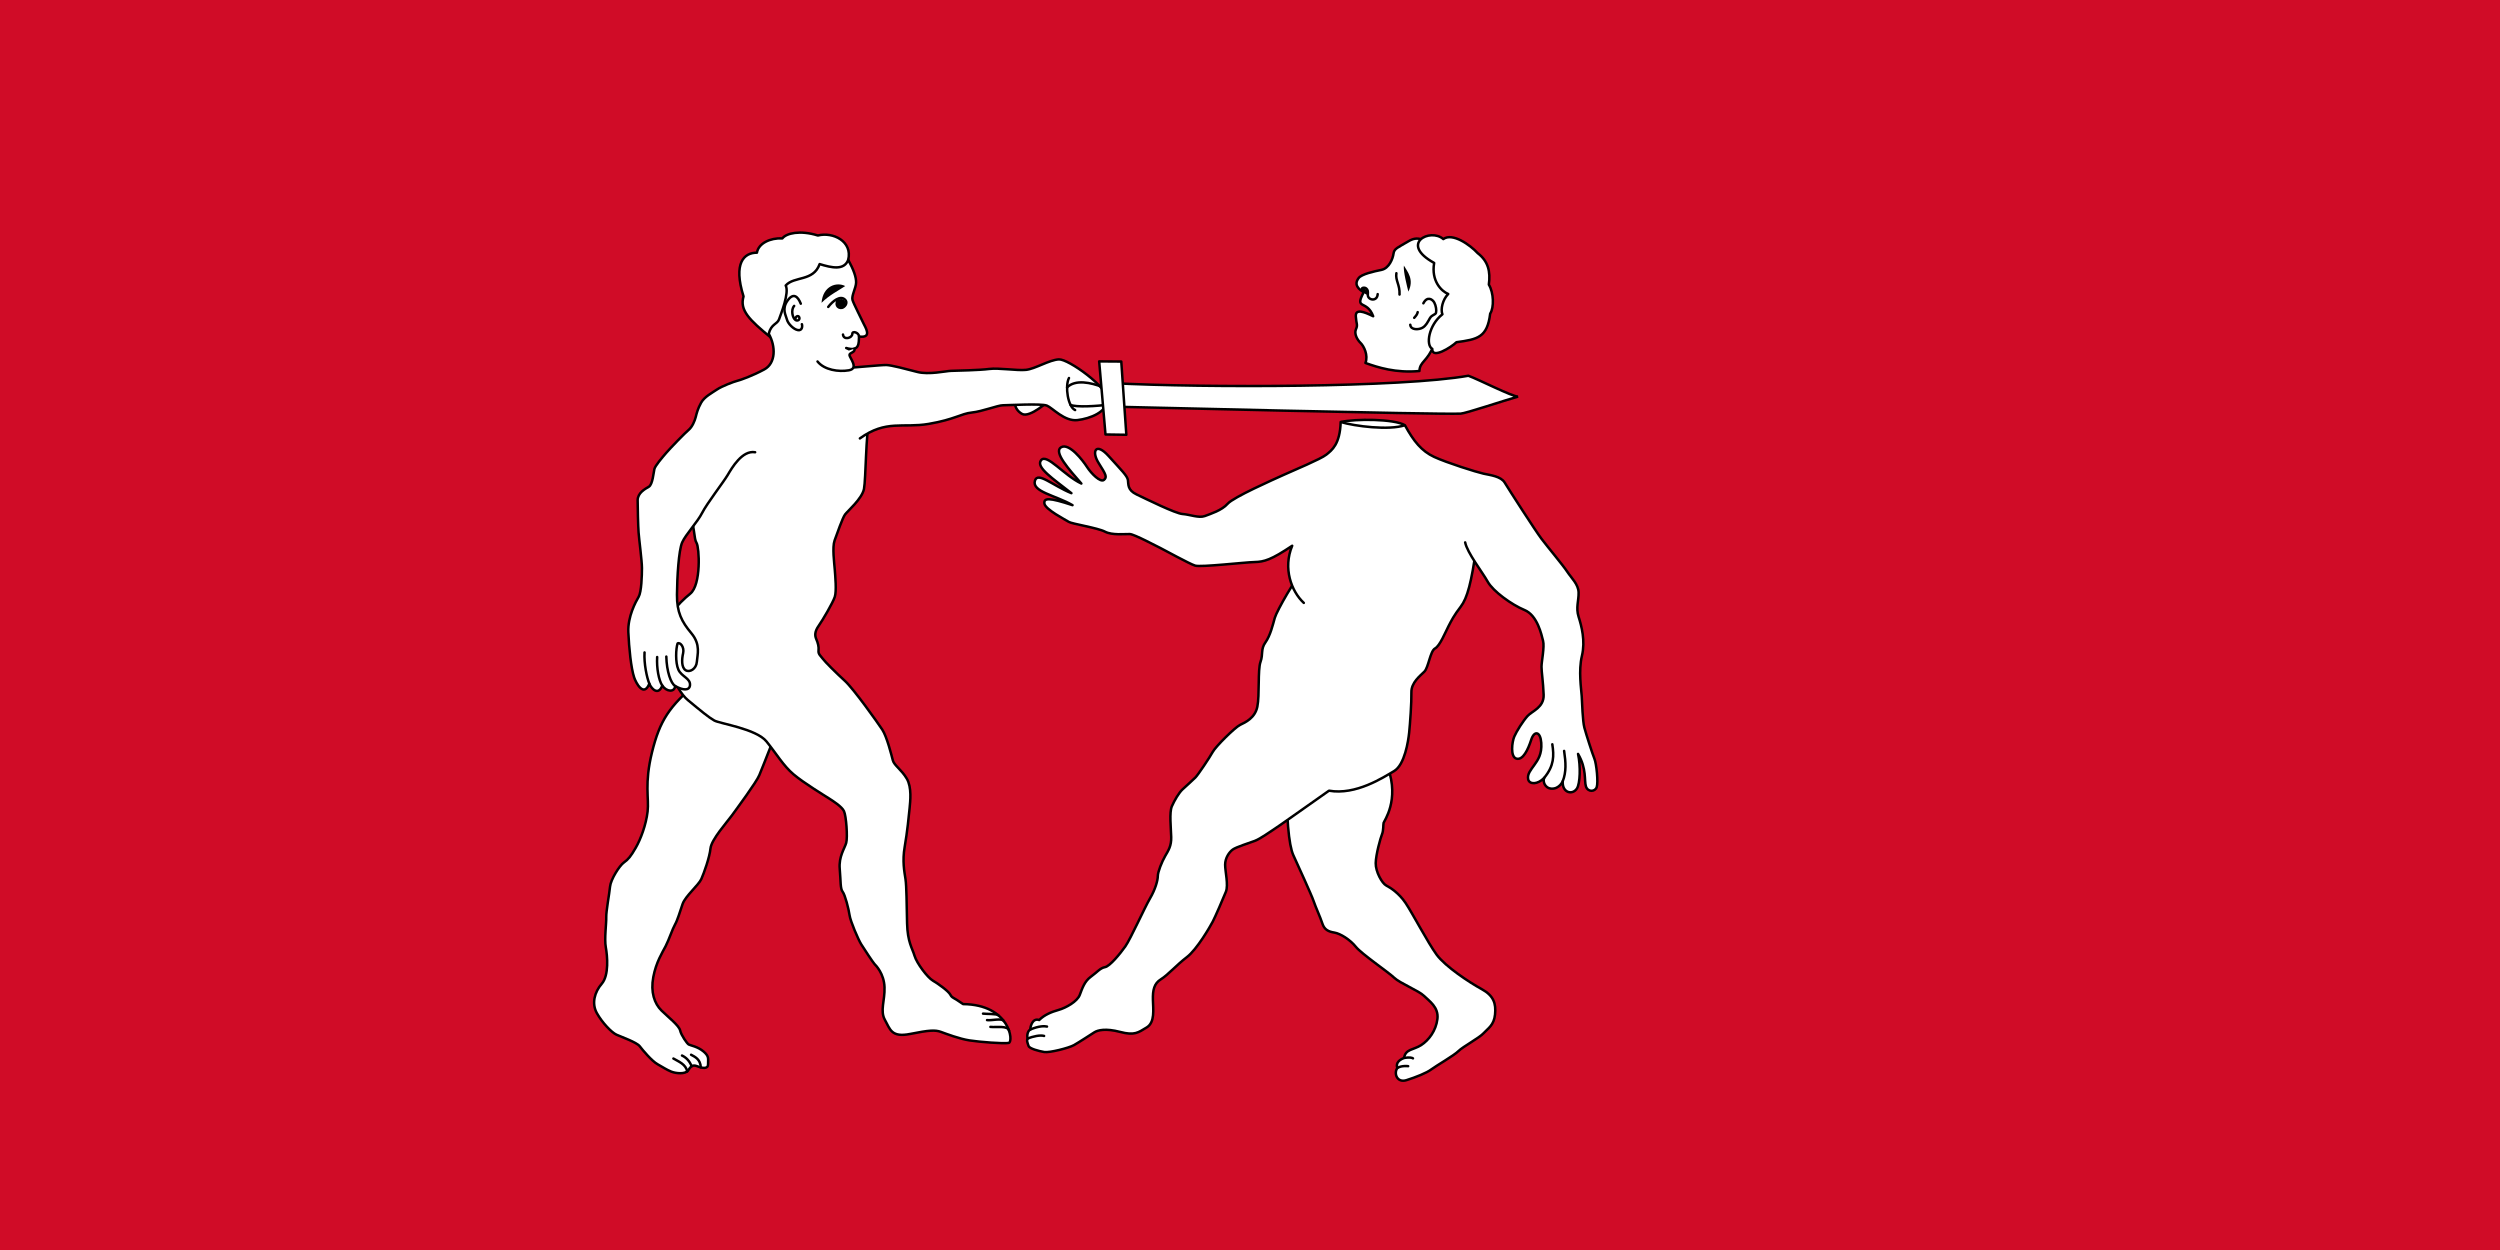 <?xml version="1.0" encoding="UTF-8" standalone="no"?>
<svg xmlns="http://www.w3.org/2000/svg" id="svg19011" width="1000" height="500" version="1.1" viewBox="0 0 264.583 132.292">
  <rect x="0" y="0" width="264.583" height="132.292" fill="#333333" stroke="none"/>
  <g id="layer1" transform="translate(0 -164.708)">
    <path id="rect17344" d="M-264.583 164.708H0v132.292h-264.583z" style="opacity:1;fill:#d00c27;fill-opacity:1;stroke:none;stroke-width:.397;stroke-linecap:square;stroke-linejoin:round;stroke-miterlimit:4;stroke-dasharray:.397,.794;stroke-dashoffset:0;stroke-opacity:1;paint-order:markers stroke fill" transform="scale(-1 1)"/>
    <path id="path17424" d="M89.769 192.206c.472-1.961-1.606-2.977-3.213-2.575-1.89-.591-3.355-.236-3.756.307-1.276-.071-2.528.52-2.693 1.512-1.37 0-2.528 1.087-1.417 4.63-.425 1.465.567 2.457 3 4.441 2.433 1.984 8.717-5.481 8.079-8.315z" style="fill:#fff;stroke:#000;stroke-width:.265;stroke-linecap:butt;stroke-linejoin:round;stroke-miterlimit:4;stroke-dasharray:none;stroke-opacity:1"/>
    <path id="path17422" d="M108.261 206.346c-1.286.668-.885 1.737-.084 2.172.802.434 2.923-1.386 2.99-1.67.067-.284-2.907-.501-2.907-.501z" style="fill:#fff;stroke:#000;stroke-width:.265;stroke-linecap:butt;stroke-linejoin:miter;stroke-miterlimit:4;stroke-dasharray:none;stroke-opacity:1"/>
    <path id="path17404" d="M73.776 236.973c-2.953 2.504-3.945 3.992-4.772 7.347-.827 3.355-.299 4.856-.466 6.276-.167 1.42-.738 2.937-1.258 3.835-.52.898-.78 1.228-1.252 1.559-.472.331-1.394 1.795-1.465 2.551-.071.756-.425 2.646-.402 3.236.024.591-.213 2.291-.047 3.189.165.898.354 2.953-.425 3.851-.78.898-1.087 2.102-.52 3.118.567 1.016 1.56 2.046 2.078 2.28.518.234 2.138.802 2.456 1.219.317.418 1.286 1.57 1.888 1.904.601.334.952.585 1.453.785.501.2 1.487.284 1.771-.117.284-.401.434-.668.986-.451.551.217 1.153.317 1.136-.234-.017-.551.15-.785-.468-1.32-.618-.535-1.42-.651-1.587-.752-.167-.1-.785-.969-.902-1.487-.117-.518-1.219-1.37-1.971-2.105-.752-.735-1.169-1.954-.869-3.541.301-1.587.952-2.585 1.306-3.27.354-.685.732-1.843.992-2.291.26-.449.52-1.347.803-2.173.283-.827 1.701-2.008 1.984-2.646.283-.638.874-2.291.969-3.236.094-.945 1.772-2.811 2.268-3.496.496-.685 2.619-3.55 2.903-4.268.284-.718 2.489-6.064 2.823-7.734.334-1.67-7.096-2.373-9.411-2.03z" style="fill:#fff;stroke:#000;stroke-width:.265;stroke-linecap:round;stroke-linejoin:miter;stroke-miterlimit:4;stroke-dasharray:none;stroke-opacity:1"/>
    <path id="path17406" d="M71.269 276.738c.56.326 1.308.599 1.46 1.36" style="fill:#fff;stroke:#000;stroke-width:.265;stroke-linecap:round;stroke-linejoin:miter;stroke-miterlimit:4;stroke-dasharray:none;stroke-opacity:1"/>
    <path id="path17408" d="M72.179 276.42c.401.184.792.542 1.018 1.135" style="fill:#fff;stroke:#000;stroke-width:.265;stroke-linecap:round;stroke-linejoin:miter;stroke-miterlimit:4;stroke-dasharray:none;stroke-opacity:1"/>
    <path id="path17410" d="M73.14 276.337c.418.226.991.476 1.026 1.341" style="fill:#fff;stroke:#000;stroke-width:.265;stroke-linecap:round;stroke-linejoin:miter;stroke-miterlimit:4;stroke-dasharray:none;stroke-opacity:1"/>
    <path id="path17396" d="M72.713 217.483c.898 3.355.702 4.197 1.003 4.681.301.484.509 4.437-.672 5.382-1.181.945-3.153 3.003-3.019 4.807.134 1.804 1.403 5.312 2.773 6.448 1.37 1.136 2.207 1.832 2.798 2.163.591.331 4.441.874 5.528 2.221 1.087 1.347 1.772 2.551 2.858 3.473 1.087.921 3.355 2.291 3.756 2.551.402.26 1.347.85 1.583 1.347.236.496.402 2.764.236 3.355-.165.591-.803 1.441-.685 2.764.118 1.323.047 2.079.307 2.41.26.331.638 1.819.732 2.48.094.661.921 2.575 1.228 3.071.307.496 1.276 1.961 1.417 2.102.142.142 1.004 1.012 1.054 2.449.05 1.437-.501 2.489.05 3.475.551.986.668 1.871 2.673 1.47 2.005-.401 2.639-.434 3.241-.217.601.217 1.954.735 3.023.902 1.069.167 3.625.367 4.159.267.535-.1.15-4.059-4.828-4.109-1.086-.768-1.152-.622-1.353-1-.201-.378-1.299-1.169-1.854-1.488-.555-.319-1.704-1.838-1.938-2.64-.234-.802-.735-1.42-.785-3.424-.05-2.005-.05-3.892-.167-4.677-.117-.785-.351-1.888-.084-3.424.267-1.537.451-3.358.518-4.076.067-.718.251-2.205-.301-3.14-.551-.935-1.336-1.403-1.47-1.921-.134-.518-.635-2.522-1.119-3.257-.484-.735-3.023-4.31-3.959-5.162-.935-.852-2.105-2.021-2.322-2.322-.217-.301-.518-.501-.468-.885.05-.384-.067-.819-.234-1.203-.167-.384-.184-.802.251-1.42.434-.618 1.503-2.439 1.704-3.057.2-.618.05-2.188 0-2.873-.05-.685-.284-2.372-.017-3.107.267-.735.835-2.372 1.102-2.74.267-.367 1.804-1.67 2.005-2.706.2-1.036.2-6.08.568-7.083.367-1.002-14.299-.367-14.299-.367z" style="opacity:1;fill:#fff;stroke:#000;stroke-width:.265;stroke-linecap:butt;stroke-linejoin:round;stroke-miterlimit:4;stroke-dasharray:none;stroke-opacity:1"/>
    <path id="path17369" d="M90.915 200.321c-.035.709.059 1.642-1.358 1.217 1.356.528-.908.719.079 2.102.735-.017 3.642-.317 4.176-.301.535.017 2.071.418 3.274.735 1.203.317 3.007-.1 3.558-.117.551-.017 3.04-.067 4.042-.2 1.002-.134 2.919.191 3.888.096.969-.094 2.48-1.063 3.496-1.11 1.016-.047 5.221 2.977 5.15 4.276-.071 1.299-1.819 1.984-3.189 2.15-1.37.165-2.646-1.299-3.236-1.536-.591-.236-4.12-.034-4.655-.034-.535 0-2.155.651-3.291.768-1.136.117-1.821.735-4.56 1.203-2.74.468-4.51-.468-7.283 1.537l-11.087 1.463c-1.37-.236-2.457 1.654-2.906 2.41-.449.756-2.194 3.009-2.695 3.995-.501.986-1.754 2.305-2.121 3.14-.367.835-.535 3.658-.551 5.529-.017 1.871.501 2.856 1.52 4.076 1.019 1.219.635 2.272.585 3.023-.05.752-.768 1.186-1.203.885-.434-.301-.401-1.136-.251-1.787.15-.651-.317-1.203-.585-1.036-.184.535-.251 2.021.084 2.773.334.752 1.307.913 1.228 1.662-.061.581-.758.534-1.562.075-.084.685-.915.618-1.37-.05-.384 1.036-1.096.452-1.37-.2-.601 1.487-1.415-.094-1.604-.651-.334-.986-.547-3.15-.618-4.803-.071-1.654.78-3.213 1.087-3.733.307-.52.354-2.291.354-3.047 0-.756-.305-3.05-.355-3.751-.05-.702-.1-2.639-.1-3.424 0-.785.785-1.203 1.186-1.437.401-.234.501-1.52.585-1.871.084-.351.811-1.199 1.248-1.706.437-.508 1.992-2.119 2.377-2.436.384-.317.651-.969.752-1.37.1-.401.214-.871.569-1.509.354-.638 1.158-1.039 1.677-1.394.52-.354 1.772-.827 2.15-.921.378-.094 1.63-.543 2.858-1.205 1.228-.661 1.228-2.433.472-3.78.258-1.047.91-.996 1.093-1.531.184-.535 1.104-2.792.702-3.572.898-1.016 2.929-.402 3.591-2.268 1.299.402 2.599.685 3.024-.449.584 1.06.852 1.845.835 2.413-.017.568-.501 1.403-.384 1.821.117.418 1.047 2.203 1.187 2.533.124.293.987 1.563-.492 1.348" style="opacity:1;fill:#fff;stroke:none;stroke-width:.265;stroke-linecap:round;stroke-linejoin:round;stroke-miterlimit:4;stroke-dasharray:none;stroke-opacity:1"/>
    <path id="path17371" d="M68.722 237.065c-.268-.639-.58-2.147-.509-3.305" style="fill:none;stroke:#000;stroke-width:.265;stroke-linecap:round;stroke-linejoin:miter;stroke-miterlimit:4;stroke-dasharray:none;stroke-opacity:1"/>
    <path id="path17375" d="M70.091 237.265c-.371-.546-.613-1.863-.542-3.021" style="fill:none;stroke:#000;stroke-width:.265;stroke-linecap:round;stroke-linejoin:miter;stroke-miterlimit:4;stroke-dasharray:none;stroke-opacity:1"/>
    <path id="path17377" d="M71.461 237.315c-.466-.266-.908-1.571-.943-3.118" style="fill:none;stroke:#000;stroke-width:.265;stroke-linecap:round;stroke-linejoin:miter;stroke-miterlimit:4;stroke-dasharray:none;stroke-opacity:1"/>
    <path id="path17380" d="M90.915 200.321c-.018-.423-.712-.631-.712-.281 0 .443-.919.71-.986.075" style="fill:none;stroke:#000;stroke-width:.265;stroke-linecap:round;stroke-linejoin:miter;stroke-miterlimit:4;stroke-dasharray:none;stroke-opacity:1"/>
    <path id="path17386" d="M86.946 196.754c.142-1.795 1.606-2.244 2.504-1.772-.709.484-1.642.921-2.504 1.772z" style="fill:#000;stroke:none;stroke-width:.265;stroke-linecap:butt;stroke-linejoin:miter;stroke-miterlimit:4;stroke-dasharray:none;stroke-opacity:1"/>
    <path id="path17388" d="M87.655 197.191c.484-.638 1.264-1.23 1.748-.793.428.386-.066.845-.294.89-.454.09-.858-.402-.268-1.02" style="opacity:1;fill:none;stroke:#000;stroke-width:.265;stroke-linecap:round;stroke-linejoin:miter;stroke-miterlimit:4;stroke-dasharray:none;stroke-opacity:1"/>
    <circle id="path17390" cx="89.028" cy="196.789" r=".437" style="opacity:1;fill:#000;fill-opacity:1;stroke:none;stroke-width:.265;stroke-linecap:round;stroke-linejoin:round;stroke-miterlimit:4;stroke-dasharray:none;stroke-dashoffset:0;stroke-opacity:1;paint-order:markers stroke fill"/>
    <path id="path17392" d="M84.749 196.848c-.307-.768-.78-1.205-1.406-.319-.626.886-.165 1.559-.059 1.996.106.437.709 1.051 1.169 1.122.461.071.484-.437.413-.626" style="fill:#fff;stroke:#000;stroke-width:.265;stroke-linecap:round;stroke-linejoin:miter;stroke-miterlimit:4;stroke-dasharray:none;stroke-opacity:1"/>
    <path id="path17394" d="M84.048 197.083c-.376.434-.167 1.295.142 1.495.224.145.495-.036.401-.284-.104-.274-.418-.075-.409.167" style="fill:none;stroke:#000;stroke-width:.265;stroke-linecap:round;stroke-linejoin:miter;stroke-miterlimit:4;stroke-dasharray:none;stroke-opacity:1"/>
    <path id="path17398" d="M104.038 271.983c.307.047 1.429.003 1.618.173" style="opacity:1;fill:none;stroke:#000;stroke-width:.265;stroke-linecap:round;stroke-linejoin:miter;stroke-miterlimit:4;stroke-dasharray:none;stroke-opacity:1"/>
    <path id="path17400" d="M104.463 272.668c.461.071 1.547-.23 1.766.086" style="opacity:1;fill:none;stroke:#000;stroke-width:.265;stroke-linecap:round;stroke-linejoin:miter;stroke-miterlimit:4;stroke-dasharray:none;stroke-opacity:1"/>
    <path id="path17402" d="M104.818 273.388c.65.071 1.841-.172 1.974.405" style="opacity:1;fill:none;stroke:#000;stroke-width:.265;stroke-linecap:round;stroke-linejoin:miter;stroke-miterlimit:4;stroke-dasharray:none;stroke-opacity:1"/>
    <path id="path17361" d="M112.933 205.707c.869-.869 2.527-.515 3.763-.03 1.236.484 2.389 1.604.852 1.821-1.537.217-3.684.325-4.252.058" style="fill:#fff;stroke:#000;stroke-width:.265;stroke-linecap:round;stroke-linejoin:miter;stroke-miterlimit:4;stroke-dasharray:none;stroke-opacity:1"/>
    <path id="path17363" d="M113.133 204.715c-.449.862-.106 3.071.65 3.39" style="fill:none;stroke:#000;stroke-width:.265;stroke-linecap:round;stroke-linejoin:miter;stroke-miterlimit:4;stroke-dasharray:none;stroke-opacity:1"/>
    <path id="path17480" d="M152.773 191.119c-2.244-1.11-2.693-1.488-3.756-.85-1.063.638-1.465.732-1.536 1.276-.071.543-.472 1.559-1.276 1.725-.803.165-2.098.448-2.415.865-.317.418-.434.935.535 1.503-1.019 1.921.334.735 1.002 2.539-1.002-.501-1.888-.802-1.837.017.05.819.234.869.017 1.353-.217.484.134 1.119.484 1.453.351.334.835 1.303.518 2.121 1.303.468 3.207 1.086 5.713.852.033-1.002.852-1.002 1.52-2.723.668-1.721 3.608-6.381 3.608-6.381z" style="fill:#fff;stroke:#000;stroke-width:.265;stroke-linecap:butt;stroke-linejoin:round;stroke-miterlimit:4;stroke-dasharray:none;stroke-opacity:1"/>
    <path id="path17482" d="M150.64 196.807c.418-.802.969-.418 1.153-.084.184.334.251.852.184 1.086-.067.234-.418.184-.651.585-.234.401-.401.785-.785 1.002-.384.217-1.236.267-1.286-.317" style="fill:none;stroke:#000;stroke-width:.265px;stroke-linecap:round;stroke-linejoin:miter;stroke-opacity:1"/>
    <path id="path17484" d="M149.671 198.344c.251-.284.317-.384.367-.601" style="fill:none;stroke:#000;stroke-width:.265px;stroke-linecap:round;stroke-linejoin:miter;stroke-opacity:1"/>
    <path id="path17486" d="M152.75 190.009c-1.37-1.205-4.701.472-.969 2.528-.331 1.914.78 3 1.488 3.284-.591.591-.827 1.63-.614 2.15-1.465 1.158-1.782 3.278-1.073 3.656-.052 1.126 1.994-.16 2.561-.703 2.244-.307 3.26-.496 3.567-3.024.425-.638.378-2.221-.142-3.071.189-1.394-.071-2.48-1.181-3.331-.803-.874-2.669-2.197-3.638-1.488z" style="fill:#fff;stroke:#000;stroke-width:.265px;stroke-linecap:butt;stroke-linejoin:round;stroke-opacity:1"/>
    <path id="path17488" d="M145.804 195.838c-.05.844-1.077.643-1.044.058.02-.355.021-.497-.171-.664-.192-.167-.976-.09.126.57" style="fill:none;stroke:#000;stroke-width:.265px;stroke-linecap:round;stroke-linejoin:miter;stroke-opacity:1"/>
    <path id="path17490" d="m144.248 195.256.443.354" style="fill:none;stroke:#000;stroke-width:.265px;stroke-linecap:butt;stroke-linejoin:miter;stroke-opacity:1"/>
    <path id="path17492" d="M147.783 193.625c-.117.777.384 1.219.334 2.255" style="fill:none;stroke:#000;stroke-width:.265px;stroke-linecap:round;stroke-linejoin:miter;stroke-opacity:1"/>
    <path id="path17494" d="M148.577 192.815c-.084.568.342 2.238.476 2.756.635-1.295-.084-2.08-.476-2.756z" style="fill:#000;stroke:none;stroke-width:.265px;stroke-linecap:butt;stroke-linejoin:miter;stroke-opacity:1"/>
    <path id="path18915" d="M90.915 200.321c-.035.709.059 1.642-1.358 1.217 1.356.528-.908.719.079 2.102.735-.017 3.642-.317 4.176-.301.535.017 2.071.418 3.274.735 1.203.317 3.007-.1 3.558-.117.551-.017 3.04-.067 4.042-.2 1.002-.134 2.919.191 3.888.096.969-.094 2.48-1.063 3.496-1.11 1.016-.047 5.221 2.977 5.15 4.276-.071 1.299-1.819 1.984-3.189 2.15-1.37.165-2.646-1.299-3.236-1.536-.591-.236-4.12-.034-4.655-.034-.535 0-2.155.651-3.291.768-1.136.117-1.821.735-4.56 1.203-2.74.468-4.51-.468-7.283 1.537m-11.087 1.463c-1.37-.236-2.457 1.654-2.906 2.41-.449.756-2.194 3.009-2.695 3.995-.501.986-1.754 2.305-2.121 3.14-.367.835-.535 3.658-.551 5.529-.017 1.871.501 2.856 1.52 4.076 1.019 1.219.635 2.272.585 3.023-.05.752-.768 1.186-1.203.885-.434-.301-.401-1.136-.251-1.787.15-.651-.317-1.203-.585-1.036-.184.535-.251 2.021.084 2.773.334.752 1.307.913 1.228 1.662-.061.581-.758.534-1.562.075-.084.685-.915.618-1.37-.05-.384 1.036-1.096.452-1.37-.2-.601 1.487-1.415-.094-1.604-.651-.334-.986-.547-3.15-.618-4.803-.071-1.654.78-3.213 1.087-3.733.307-.52.354-2.291.354-3.047 0-.756-.305-3.05-.355-3.751-.05-.702-.1-2.639-.1-3.424 0-.785.785-1.203 1.186-1.437.401-.234.501-1.52.585-1.871.084-.351.811-1.199 1.248-1.706.437-.508 1.992-2.119 2.377-2.436.384-.317.651-.969.752-1.37.1-.401.214-.871.569-1.509.354-.638 1.158-1.039 1.677-1.394.52-.354 1.772-.827 2.15-.921.378-.094 1.63-.543 2.858-1.205 1.228-.661 1.228-2.433.472-3.78.258-1.047.91-.996 1.093-1.531.184-.535 1.104-2.792.702-3.572.898-1.016 2.929-.402 3.591-2.268 1.299.402 2.599.685 3.024-.449.584 1.06.852 1.845.835 2.413-.017.568-.501 1.403-.384 1.821.117.418 1.047 2.203 1.187 2.533.124.293.987 1.563-.492 1.348" style="opacity:1;fill:none;stroke:#000;stroke-width:.265;stroke-linecap:round;stroke-linejoin:round;stroke-miterlimit:4;stroke-dasharray:none;stroke-opacity:1"/>
    <path id="path17367" d="M117.774 205.26c9.73.503 30.578.468 37.627-.785 1.036.367 4.661 2.222 5.262 2.205-1.487.418-5.563 1.787-6.08 1.804-2.472.117-35.168-.717-36.653-.733" style="fill:#fff;stroke:#000;stroke-width:.265;stroke-linecap:round;stroke-linejoin:miter;stroke-miterlimit:4;stroke-dasharray:none;stroke-opacity:1"/>
    <path id="path17365" d="m116.329 202.955 2.339.017.535 7.751-2.205-.033z" style="fill:#fff;stroke:#000;stroke-width:.265;stroke-linecap:butt;stroke-linejoin:round;stroke-miterlimit:4;stroke-dasharray:none;stroke-opacity:1"/>
    <path id="path17382" d="M90.415 201.613c.157.385-.516.408-.516.668s1.039 1.429-.059 1.618c-1.098.189-2.599-.035-3.319-.933" style="fill:#fff;stroke:#000;stroke-width:.265;stroke-linecap:round;stroke-linejoin:miter;stroke-miterlimit:4;stroke-dasharray:none;stroke-opacity:1"/>
    <path id="path18946" d="M136.19 246.233c-.094 4.937.213 7.938.685 8.977.472 1.039 1.937 4.229 2.15 4.866.213.638.709 1.701.921 2.362.213.661.638.869 1.273.969.635.1 1.67.752 2.272 1.503s3.475 2.706 4.059 3.274c.585.568 2.623 1.386 3.157 1.921.535.535 1.57 1.186 1.42 2.439-.15 1.253-.919 2.255-1.721 2.773-.802.518-1.67.401-1.804 1.353-.785.317-.835.735-.718 1.069-.401.568-.033 1.604.969 1.286 1.002-.317 2.138-.768 2.623-1.136.484-.367 2.405-1.47 2.873-1.938.468-.468 2.222-1.403 2.673-1.904.451-.501 1.086-.819 1.203-1.971.117-1.153-.134-1.988-1.42-2.689-1.286-.702-3.842-2.389-4.761-3.642-.919-1.253-2.589-4.443-3.291-5.479-.702-1.036-1.587-1.604-2.038-1.837-.451-.234-1.136-1.47-1.119-2.372.017-.902.501-2.656.668-3.057.167-.401.117-1.002.167-1.203.05-.2 1.689-2.399.461-5.825-1.228-3.425-10.701.26-10.701.26z" style="fill:#fff;stroke:#000;stroke-width:.265px;stroke-linecap:butt;stroke-linejoin:round;stroke-opacity:1"/>
    <path id="path18940" d="M156.246 222.657c-.52 3.685-.945 5.339-1.654 6.26-.709.921-.969 1.441-1.299 2.079-.331.638-.898 2.055-1.417 2.339-.52.283-.685 2.008-1.134 2.457-.449.449-1.394 1.158-1.37 2.197.024 1.039-.142 3.355-.236 4.252-.094.898-.467 3.41-1.602 4.078-1.136.668-4.042 2.572-6.882 2.071-2.84 2.005-5.679 4.009-5.913 4.143-.234.134-1.32.935-1.938 1.169-.618.234-1.971.651-2.339.919-.367.267-.802.885-.802 1.604 0 .718.365 2.151.081 2.86-.283.709-1.134 2.669-1.394 3.166-.26.496-1.654 2.929-2.74 3.756-1.087.827-2.008 1.89-2.74 2.339-.732.449-.874 1.158-.85 2.173.024 1.016.236 2.386-.661 2.929-.898.543-1.276.874-2.811.472-1.536-.402-2.364-.189-2.732.045-.367.234-1.62 1.052-2.155 1.353-.535.301-2.579.823-3.146.728-.567-.094-1.559-.354-1.654-.638-.094-.283-.236-.591-.094-.78-.101-.28-.017-.814.283-.965-.017-.284.217-1.253.935-1.002.551-.551 1.286-.852 2.055-1.069.768-.217 1.971-.885 2.238-1.587.267-.702.501-1.437 1.169-1.921.668-.484 1.002-.935 1.503-1.019.501-.084 1.604-1.42 2.155-2.205.551-.785 2.039-4.099 2.606-5.068.567-.969.827-1.914.827-2.362 0-.449.425-1.512.78-2.126.354-.614.661-1.063.638-2.008-.024-.945-.213-2.622.071-3.26.283-.638.741-1.429 1.142-1.796.401-.367 1.086-.986 1.353-1.253.267-.267 1.503-2.105 1.821-2.689.317-.585 2.355-2.606 2.907-2.873.551-.267 1.57-.718 1.821-1.921.251-1.203.033-3.909.334-4.744.301-.835.001-1.33.521-2.063.52-.732.78-1.843.992-2.599.213-.756 2.315-4.418 3-4.985.685-.567 10.253-8.575 10.253-8.575l9.591.425z" style="fill:#fff;stroke:#000;stroke-width:.265px;stroke-linecap:butt;stroke-linejoin:round;stroke-opacity:1"/>
    <path id="path18919" d="M137.985 228.515c-1.323-1.228-2.221-3.662-1.228-6.048-2.221 1.488-2.953 1.701-3.992 1.725-1.039.024-5.677.561-6.279.378-.601-.184-3.274-1.67-3.658-1.854-.384-.184-2.79-1.47-3.257-1.487-.468-.017-1.871.15-2.623-.251-.752-.401-3.507-.826-3.838-1.038-.331-.213-2.493-1.317-2.577-1.935-.084-.618.501-.651 2.973.167-1.804-1.052-4.326-1.413-3.976-2.589.295-.992 1.854.501 3.859 1.32-1.921-1.52-3.809-2.74-3.207-3.491.601-.752 2.439 1.62 4.26 2.472-1.286-1.47-2.99-3.358-2.138-3.842.852-.484 2.288 1.386 2.74 2.088.451.702 1.42 1.67 1.787 1.37.367-.301.2-.585-.568-1.804-.768-1.219-.301-2.238 1.069-.718 1.37 1.52 1.971 2.088 2.038 2.539.067.451-.067 1.052.919 1.52.986.468 4.109 2.021 4.861 2.071.752.05 1.737.451 2.355.217.618-.234 1.804-.601 2.422-1.303.618-.702 4.828-2.556 5.93-3.057 1.102-.501 3.926-1.67 4.51-2.138.585-.468 1.453-1.102 1.52-3.458 1.532-.343 5.642-.343 6.8.342.921 1.701 1.772 2.74 3.095 3.355 1.323.614 4.465 1.606 5.221 1.772.756.165 1.843.283 2.244.945.402.661 3.236 5.079 3.898 5.953.661.874 2.268 2.788 2.717 3.473.449.685 1.181 1.323 1.205 2.197.024.874-.307 1.606 0 2.575.307.969.732 2.551.354 4.134-.378 1.583-.071 3.52-.024 4.252.047.732.094 2.646.283 3.355.189.709.85 2.764 1.063 3.284.213.52.422 2.517.238 3.018-.184.501-.935.535-1.136-.084-.2-.618.1-1.854-.835-3.441.284 1.32.216 3.141-.117 3.658-.472.734-1.586.465-1.503-.768-1e-7 7e-8-.348.841-1.219.785-.631-.04-.935-.735-.735-1.153-.702.752-1.587.718-1.704.167-.117-.551.284-1.002.651-1.52s.819-1.136.735-2.339c-.084-1.203-.735-1.353-1.069-.317-.334 1.036-.869 2.172-1.554 1.988-.685-.184-.468-1.787-.234-2.339.234-.551.919-1.637 1.403-2.172.484-.535 1.754-.902 1.704-2.255-.05-1.353-.225-2.419-.225-2.962 0-.543.331-2.102.165-2.74-.165-.638-.591-2.693-1.961-3.26-1.37-.567-3.331-1.984-3.898-3-.567-1.016-2.173-3.071-2.386-4.158" style="fill:#fff;stroke:#000;stroke-width:.265px;stroke-linecap:round;stroke-linejoin:round;stroke-opacity:1"/>
    <path id="path18921" d="M164.287 243.479c.184 1.219.2 2.255-.852 3.541" style="fill:none;stroke:#000;stroke-width:.265px;stroke-linecap:round;stroke-linejoin:miter;stroke-opacity:1"/>
    <path id="path18921-8" d="M165.536 244.181c.184 1.219.238 2.238-.146 3.207" style="fill:none;stroke:#000;stroke-width:.265px;stroke-linecap:round;stroke-linejoin:miter;stroke-opacity:1"/>
    <path id="path18938" d="M141.887 209.369c1.473.448 5.134.909 6.8.342" style="fill:none;stroke:#000;stroke-width:.265px;stroke-linecap:butt;stroke-linejoin:miter;stroke-opacity:1"/>
    <path id="path18942" d="M108.763 274.629c.543-.248 1.358-.402 1.736-.283" style="fill:none;stroke:#000;stroke-width:.265px;stroke-linecap:round;stroke-linejoin:miter;stroke-opacity:1"/>
    <path id="path18944" d="M109.046 273.664c.933-.394 1.5-.37 1.76-.311" style="fill:none;stroke:#000;stroke-width:.265px;stroke-linecap:round;stroke-linejoin:miter;stroke-opacity:1"/>
    <path id="path18948" d="M147.884 277.74c.448-.288 1.145-.194 1.145-.194" style="fill:none;stroke:#000;stroke-width:.265px;stroke-linecap:round;stroke-linejoin:miter;stroke-opacity:1"/>
    <path id="path18950" d="M148.602 276.671c.628-.093.864-.011.935.048" style="fill:none;stroke:#000;stroke-width:.265px;stroke-linecap:round;stroke-linejoin:miter;stroke-opacity:1"/>
  </g>
</svg>